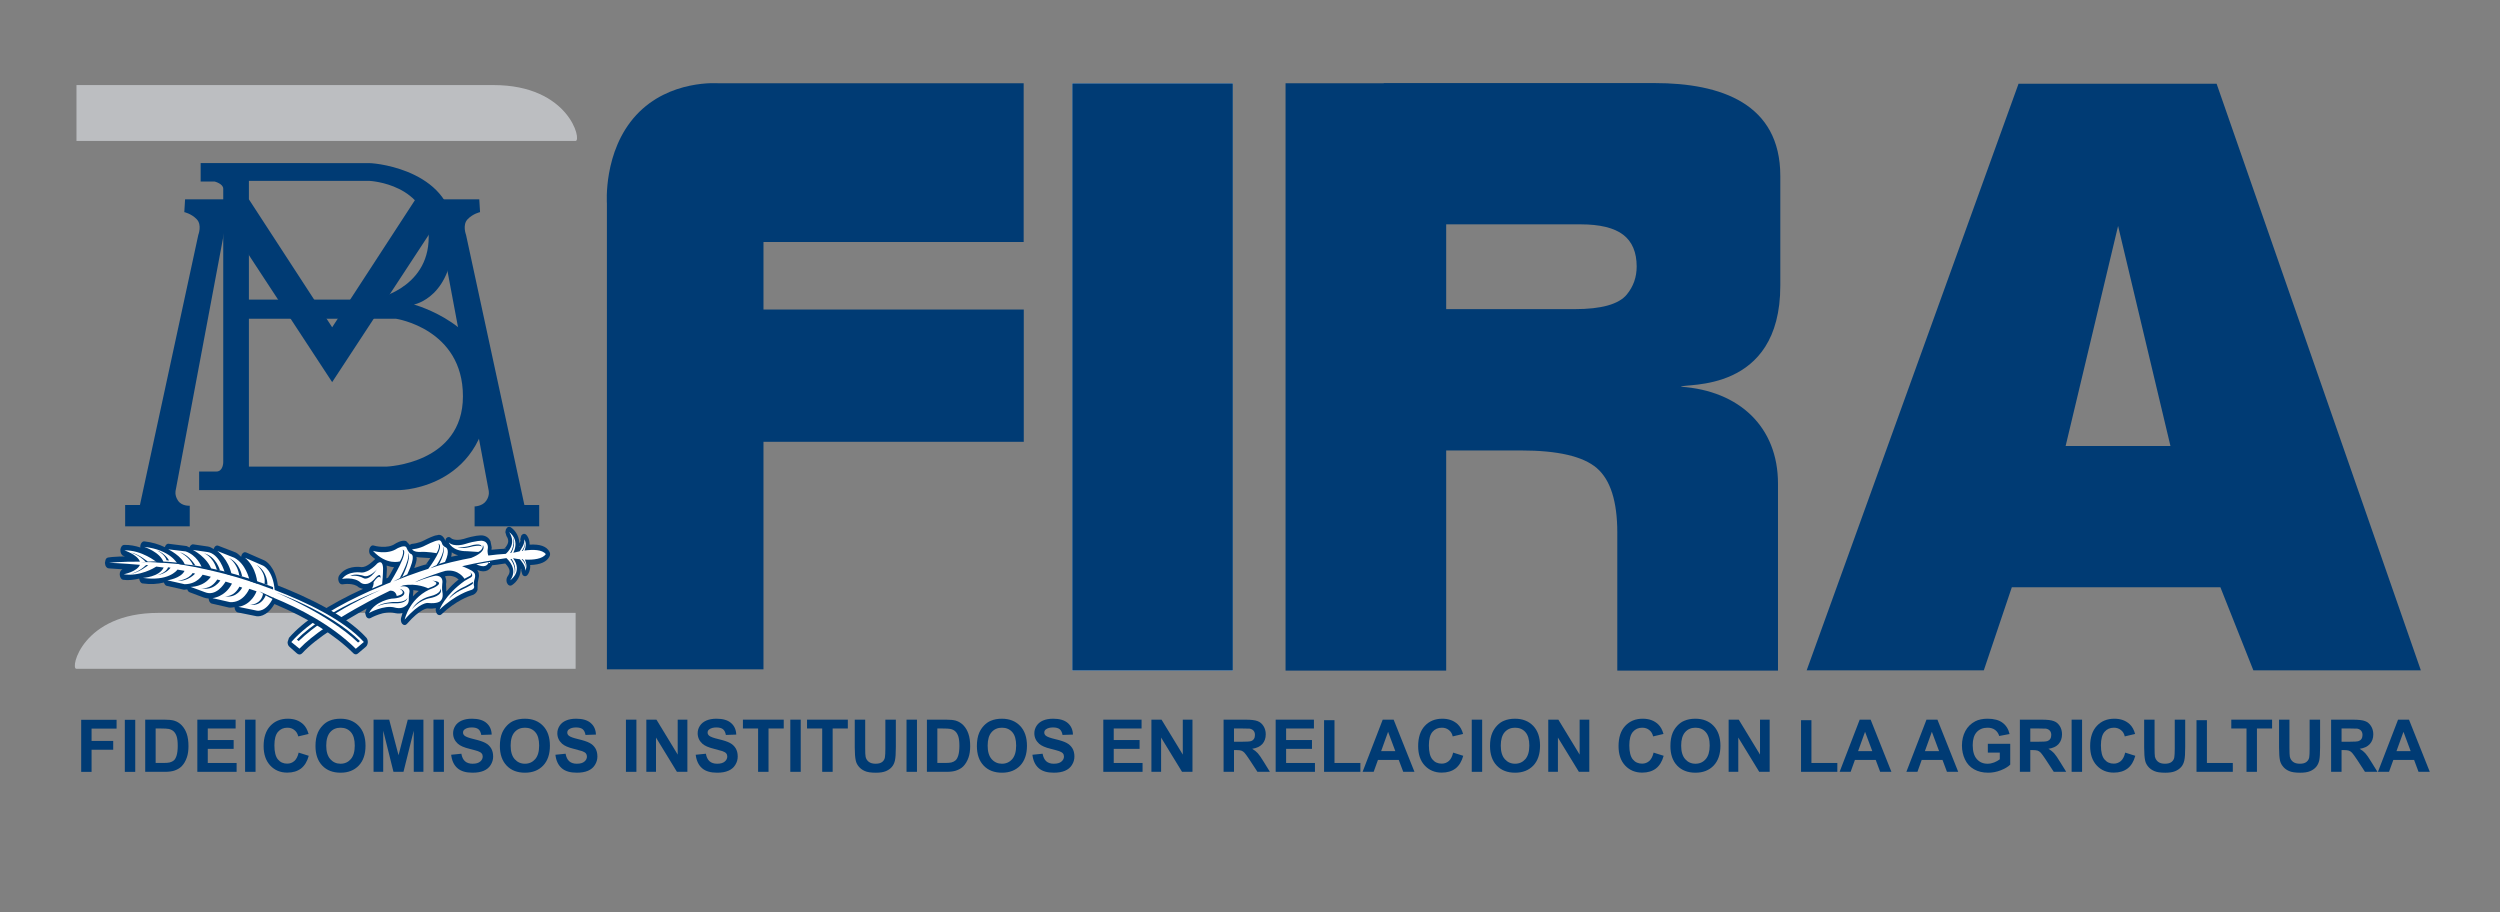 <?xml version="1.0" encoding="utf-8"?>
<!-- Generator: Adobe Illustrator 15.0.2, SVG Export Plug-In . SVG Version: 6.00 Build 0)  -->
<!DOCTYPE svg PUBLIC "-//W3C//DTD SVG 1.1//EN" "http://www.w3.org/Graphics/SVG/1.1/DTD/svg11.dtd">
<svg version="1.1" id="Capa_1" xmlns="http://www.w3.org/2000/svg" xmlns:xlink="http://www.w3.org/1999/xlink" x="0px" y="0px"
	 width="323.75px" height="118.125px" viewBox="0 0 323.75 118.125" enable-background="new 0 0 323.75 118.125"
	 xml:space="preserve">
<rect x="0" y="0" width="323.75" height="118.125" fill="#808080" stroke="none"/>
<g>
	<path fill="#003B74" d="M10.514,99.957v-6.741h4.583v1.138h-3.238v1.594h2.802v1.143h-2.802v2.867H10.514z"/>
	<path fill="#003B74" d="M16.164,99.957v-6.741h1.349v6.741H16.164z"/>
	<rect x="138.854" y="10.786" fill="#FFFFFF" width="20.803" height="76.056"/>
	<rect x="138.854" y="10.786" fill="#003B74" width="20.803" height="76.056"/>
	<path fill="#003B74" d="M214.271,10.758h-35.072v0.027H166.48v76.056h20.801V58.334h9.7c4.764,0,8.034,0.762,9.807,2.285
		c1.765,1.521,2.652,4.31,2.652,8.354v17.869h20.81v-24.22c0-7.331-5.01-12.022-12.576-12.543
		c0.494-0.492,12.876,0.945,12.876-13.089c0-3.567,0-8.783,0-14.203C230.55,13.434,222.9,10.758,214.271,10.758z M210.673,38.137
		c-1.036,1.266-3.295,1.896-6.762,1.896h-16.63v-10.98h17.409c2.511,0,4.349,0.453,5.511,1.344c1.164,0.89,1.748,2.269,1.748,4.121
		C211.949,35.895,211.522,37.103,210.673,38.137z"/>
	<path fill="#003B74" d="M287.051,10.846H261.4l-27.436,75.962h22.94l3.626-10.757h27.011l4.269,10.757H313.5L287.051,10.846z
		 M267.498,57.758l6.794-28.497l6.782,28.497H267.498z"/>
	<path fill="#003B74" d="M98.871,31.343h33.694V10.786H93.073c0,0-6.389-0.544-10.693,4.127c-4.3,4.672-3.785,11.483-3.785,11.483
		V86.68h20.275V57.216h33.709V40.082H98.871V31.343z"/>
	<path fill="#003B74" d="M20.764,94.338c0.548,0,0.917,0.02,1.108,0.062c0.25,0.061,0.459,0.162,0.623,0.32
		c0.165,0.156,0.293,0.373,0.384,0.652c0.089,0.281,0.137,0.68,0.137,1.201c0,0.52-0.048,0.934-0.137,1.236
		c-0.09,0.303-0.21,0.521-0.351,0.65c-0.149,0.129-0.328,0.223-0.546,0.277c-0.17,0.043-0.44,0.066-0.817,0.066h-1.008v-4.467
		H20.764z M18.806,99.951h2.542c0.496,0,0.894-0.053,1.195-0.145c0.394-0.131,0.709-0.309,0.948-0.539
		c0.309-0.307,0.546-0.702,0.712-1.195c0.138-0.401,0.205-0.879,0.205-1.434c0-0.635-0.075-1.166-0.218-1.598
		c-0.148-0.434-0.361-0.795-0.641-1.095c-0.277-0.298-0.613-0.505-1.007-0.624c-0.292-0.082-0.716-0.126-1.267-0.126h-2.47V99.951z"
		/>
	<path fill="#003B74" d="M25.555,99.951v-6.755h4.957v1.142h-3.606v1.496h3.351v1.143h-3.351v1.828h3.735v1.146H25.555z"/>
	<path fill="#003B74" d="M31.74,99.951v-6.755h1.353v6.755H31.74z"/>
	<path fill="#003B74" d="M38.676,97.463l1.307,0.413c-0.2,0.739-0.537,1.284-1.001,1.647c-0.474,0.355-1.066,0.531-1.785,0.531
		c-0.892,0-1.623-0.305-2.195-0.915c-0.574-0.614-0.863-1.449-0.863-2.517c0-1.119,0.292-1.996,0.863-2.617
		c0.579-0.621,1.335-0.932,2.274-0.932c0.819,0,1.487,0.244,1.999,0.729c0.306,0.29,0.533,0.701,0.687,1.246l-1.338,0.316
		c-0.077-0.348-0.247-0.621-0.498-0.82c-0.25-0.207-0.556-0.307-0.917-0.307c-0.495,0-0.899,0.178-1.211,0.541
		c-0.31,0.359-0.462,0.941-0.462,1.744c0,0.852,0.152,1.461,0.457,1.826c0.305,0.365,0.706,0.543,1.191,0.543
		c0.365,0,0.672-0.112,0.933-0.34C38.377,98.32,38.563,97.958,38.676,97.463z"/>
	<path fill="#003B74" d="M42.759,94.817c0.338-0.388,0.788-0.579,1.341-0.579c0.557,0,1.003,0.191,1.337,0.572
		c0.337,0.379,0.505,0.959,0.505,1.739c0,0.784-0.171,1.374-0.519,1.765c-0.345,0.391-0.784,0.589-1.324,0.589
		c-0.532,0-0.976-0.198-1.326-0.59c-0.351-0.396-0.525-0.979-0.525-1.745C42.248,95.787,42.421,95.205,42.759,94.817z M41.735,99.15
		c0.588,0.613,1.376,0.915,2.372,0.915c0.982,0,1.764-0.307,2.351-0.921c0.588-0.615,0.876-1.474,0.876-2.566
		c0-1.099-0.291-1.956-0.884-2.578c-0.589-0.615-1.377-0.926-2.363-0.926c-0.542,0-1.024,0.089-1.438,0.271
		c-0.315,0.129-0.602,0.332-0.861,0.604c-0.268,0.274-0.474,0.586-0.624,0.928c-0.208,0.47-0.308,1.047-0.308,1.734
		C40.854,97.69,41.148,98.534,41.735,99.15z"/>
	<path fill="#003B74" d="M48.376,99.951v-6.755h2.026l1.208,4.604l1.197-4.604h2.026v6.755h-1.25l-0.007-5.317l-1.324,5.317h-1.298
		l-1.323-5.317l-0.005,5.317H48.376z"/>
	<path fill="#003B74" d="M56.133,99.951v-6.755h1.354v6.755H56.133z"/>
	<path fill="#003B74" d="M58.426,97.74l1.319-0.133c0.078,0.443,0.236,0.771,0.478,0.982c0.244,0.209,0.57,0.313,0.978,0.313
		c0.434,0,0.76-0.089,0.981-0.278c0.221-0.182,0.33-0.4,0.33-0.652c0-0.159-0.044-0.295-0.142-0.408
		c-0.092-0.111-0.249-0.207-0.483-0.291c-0.156-0.057-0.518-0.153-1.074-0.297c-0.727-0.175-1.233-0.4-1.522-0.663
		c-0.408-0.373-0.614-0.825-0.614-1.358c0-0.348,0.099-0.664,0.289-0.963c0.195-0.302,0.474-0.523,0.834-0.682
		c0.365-0.157,0.799-0.236,1.317-0.236c0.836,0,1.468,0.187,1.891,0.562c0.424,0.367,0.647,0.868,0.667,1.494l-1.348,0.046
		c-0.063-0.342-0.184-0.592-0.374-0.746c-0.19-0.147-0.476-0.225-0.852-0.225c-0.395,0-0.703,0.083-0.922,0.247
		c-0.146,0.101-0.216,0.239-0.216,0.419c0,0.152,0.064,0.288,0.202,0.404c0.167,0.145,0.582,0.297,1.236,0.451
		c0.658,0.154,1.141,0.318,1.459,0.486c0.31,0.168,0.56,0.396,0.736,0.687c0.177,0.294,0.268,0.649,0.268,1.077
		c0,0.387-0.109,0.748-0.32,1.09c-0.21,0.342-0.517,0.589-0.901,0.751c-0.393,0.169-0.875,0.248-1.461,0.248
		c-0.843,0-1.492-0.19-1.945-0.589C58.78,99.076,58.513,98.498,58.426,97.74z"/>
	<path fill="#003B74" d="M66.637,94.817c0.34-0.388,0.789-0.579,1.344-0.579c0.553,0,1.002,0.191,1.338,0.572
		c0.337,0.379,0.501,0.959,0.501,1.739c0,0.784-0.171,1.374-0.517,1.765s-0.785,0.589-1.322,0.589c-0.537,0-0.979-0.198-1.331-0.59
		c-0.348-0.396-0.521-0.979-0.521-1.745C66.129,95.787,66.296,95.205,66.637,94.817z M65.614,99.15
		c0.587,0.613,1.374,0.915,2.369,0.915c0.984,0,1.766-0.307,2.352-0.921c0.588-0.615,0.879-1.474,0.879-2.566
		c0-1.099-0.291-1.956-0.885-2.578c-0.591-0.615-1.379-0.926-2.362-0.926c-0.546,0-1.022,0.089-1.443,0.271
		c-0.311,0.129-0.596,0.332-0.862,0.604c-0.263,0.274-0.469,0.586-0.624,0.928c-0.205,0.47-0.304,1.047-0.304,1.734
		C64.733,97.69,65.027,98.534,65.614,99.15z"/>
	<path fill="#003B74" d="M71.927,97.74l1.317-0.133c0.081,0.443,0.236,0.771,0.48,0.982c0.239,0.209,0.566,0.313,0.975,0.313
		c0.433,0,0.764-0.089,0.982-0.278c0.221-0.182,0.327-0.4,0.327-0.652c0-0.159-0.046-0.295-0.137-0.408
		c-0.093-0.111-0.253-0.207-0.482-0.291c-0.161-0.057-0.52-0.153-1.077-0.297c-0.725-0.175-1.231-0.4-1.521-0.663
		c-0.41-0.373-0.616-0.825-0.616-1.358c0-0.348,0.099-0.664,0.292-0.963c0.19-0.302,0.469-0.523,0.831-0.682
		c0.365-0.157,0.8-0.236,1.318-0.236c0.835,0,1.467,0.187,1.891,0.562c0.424,0.367,0.648,0.868,0.667,1.494l-1.35,0.046
		c-0.061-0.342-0.183-0.592-0.372-0.746c-0.189-0.147-0.472-0.225-0.852-0.225c-0.393,0-0.704,0.083-0.923,0.247
		c-0.14,0.101-0.214,0.239-0.214,0.419c0,0.152,0.067,0.288,0.202,0.404c0.167,0.145,0.582,0.297,1.237,0.451
		c0.655,0.154,1.142,0.318,1.456,0.486c0.315,0.168,0.563,0.396,0.74,0.687c0.177,0.294,0.266,0.649,0.266,1.077
		c0,0.387-0.109,0.748-0.321,1.09c-0.214,0.342-0.515,0.589-0.901,0.751c-0.393,0.169-0.875,0.248-1.452,0.248
		c-0.85,0-1.498-0.19-1.953-0.589C72.285,99.076,72.011,98.498,71.927,97.74z"/>
	<path fill="#003B74" d="M81.059,99.951v-6.755h1.355v6.755H81.059z"/>
	<path fill="#003B74" d="M83.7,99.951v-6.755h1.312l2.75,4.523v-4.523h1.254v6.755h-1.354l-2.71-4.437v4.437H83.7z"/>
	<path fill="#003B74" d="M90.094,97.74l1.319-0.133c0.076,0.443,0.241,0.771,0.481,0.982c0.242,0.209,0.57,0.313,0.977,0.313
		c0.438,0,0.763-0.089,0.98-0.278c0.223-0.182,0.33-0.4,0.33-0.652c0-0.159-0.04-0.295-0.136-0.408
		c-0.094-0.111-0.251-0.207-0.485-0.291c-0.16-0.057-0.517-0.153-1.081-0.297c-0.722-0.175-1.225-0.4-1.518-0.663
		c-0.409-0.373-0.612-0.825-0.612-1.358c0-0.348,0.094-0.664,0.289-0.963c0.195-0.302,0.475-0.523,0.834-0.682
		c0.366-0.157,0.801-0.236,1.312-0.236c0.844,0,1.474,0.187,1.894,0.562c0.425,0.367,0.648,0.868,0.669,1.494L94,95.176
		c-0.061-0.342-0.183-0.592-0.377-0.746c-0.187-0.147-0.471-0.225-0.854-0.225c-0.39,0-0.7,0.083-0.917,0.247
		c-0.145,0.101-0.217,0.239-0.217,0.419c0,0.152,0.067,0.288,0.203,0.404c0.169,0.145,0.58,0.297,1.237,0.451
		c0.655,0.154,1.143,0.318,1.455,0.486c0.313,0.168,0.556,0.396,0.738,0.687c0.178,0.294,0.267,0.649,0.267,1.077
		c0,0.387-0.107,0.748-0.321,1.09c-0.212,0.342-0.515,0.589-0.902,0.751c-0.389,0.169-0.875,0.248-1.453,0.248
		c-0.846,0-1.496-0.19-1.95-0.589C90.456,99.076,90.182,98.498,90.094,97.74z"/>
	<path fill="#003B74" d="M98.173,99.951v-5.613h-1.964v-1.142h5.284v1.142h-1.97v5.613H98.173z"/>
	<path fill="#003B74" d="M102.345,99.951v-6.755h1.349v6.755H102.345z"/>
	<path fill="#003B74" d="M106.476,99.951v-5.613h-1.965v-1.142h5.282v1.142h-1.965v5.613H106.476z"/>
	<path fill="#003B74" d="M110.689,93.196h1.353v3.659c0,0.584,0.016,0.958,0.052,1.129c0.052,0.278,0.193,0.502,0.408,0.67
		c0.22,0.166,0.509,0.249,0.887,0.249c0.379,0,0.666-0.079,0.862-0.236c0.19-0.155,0.309-0.353,0.344-0.584
		c0.039-0.228,0.059-0.61,0.059-1.148v-3.738h1.356v3.55c0,0.811-0.038,1.385-0.114,1.72c-0.07,0.333-0.205,0.618-0.399,0.847
		c-0.195,0.23-0.458,0.416-0.785,0.553c-0.326,0.137-0.757,0.2-1.285,0.2c-0.635,0-1.119-0.07-1.447-0.223
		c-0.33-0.147-0.585-0.342-0.779-0.581c-0.191-0.234-0.317-0.483-0.375-0.749c-0.091-0.382-0.136-0.956-0.136-1.711V93.196z"/>
	<path fill="#003B74" d="M117.394,99.951v-6.755h1.353v6.755H117.394z"/>
	<path fill="#003B74" d="M121.988,94.338c0.552,0,0.922,0.02,1.111,0.062c0.251,0.061,0.458,0.162,0.623,0.32
		c0.165,0.156,0.288,0.373,0.381,0.652c0.09,0.281,0.139,0.68,0.139,1.201c0,0.52-0.049,0.934-0.139,1.236
		c-0.093,0.303-0.209,0.521-0.353,0.65c-0.145,0.129-0.326,0.223-0.54,0.277c-0.17,0.043-0.442,0.066-0.819,0.066h-1.004v-4.467
		H121.988z M120.035,99.951h2.536c0.501,0,0.898-0.053,1.194-0.145c0.401-0.131,0.716-0.309,0.953-0.539
		c0.308-0.307,0.545-0.702,0.716-1.195c0.134-0.401,0.205-0.879,0.205-1.434c0-0.635-0.075-1.166-0.224-1.598
		c-0.144-0.434-0.353-0.795-0.635-1.095c-0.281-0.298-0.62-0.505-1.008-0.624c-0.292-0.082-0.715-0.126-1.274-0.126h-2.463V99.951z"
		/>
	<path fill="#003B74" d="M128.412,94.817c0.337-0.388,0.788-0.579,1.341-0.579c0.557,0,1,0.191,1.338,0.572
		c0.334,0.379,0.501,0.959,0.501,1.739c0,0.784-0.172,1.374-0.516,1.765c-0.344,0.391-0.787,0.589-1.323,0.589
		c-0.534,0-0.982-0.198-1.329-0.59c-0.349-0.396-0.522-0.979-0.522-1.745C127.902,95.787,128.071,95.205,128.412,94.817z
		 M127.388,99.15c0.585,0.613,1.376,0.915,2.371,0.915c0.98,0,1.763-0.307,2.354-0.921c0.583-0.615,0.879-1.474,0.879-2.566
		c0-1.099-0.296-1.956-0.89-2.578c-0.588-0.615-1.38-0.926-2.367-0.926c-0.539,0-1.019,0.089-1.439,0.271
		c-0.31,0.129-0.599,0.332-0.862,0.604c-0.261,0.274-0.471,0.586-0.621,0.928c-0.204,0.47-0.305,1.047-0.305,1.734
		C126.508,97.69,126.8,98.534,127.388,99.15z"/>
	<path fill="#003B74" d="M133.698,97.74l1.318-0.133c0.082,0.443,0.241,0.771,0.48,0.982c0.24,0.209,0.566,0.313,0.975,0.313
		c0.436,0,0.763-0.089,0.983-0.278c0.219-0.182,0.33-0.4,0.33-0.652c0-0.159-0.045-0.295-0.138-0.408
		c-0.095-0.111-0.254-0.207-0.487-0.291c-0.156-0.057-0.515-0.153-1.074-0.297c-0.724-0.175-1.229-0.4-1.522-0.663
		c-0.411-0.373-0.615-0.825-0.615-1.358c0-0.348,0.099-0.664,0.29-0.963c0.198-0.302,0.473-0.523,0.832-0.682
		c0.366-0.157,0.806-0.236,1.318-0.236c0.838,0,1.466,0.187,1.896,0.562c0.422,0.367,0.644,0.868,0.665,1.494l-1.352,0.046
		c-0.057-0.342-0.184-0.592-0.372-0.746c-0.19-0.147-0.473-0.225-0.854-0.225c-0.396,0-0.698,0.083-0.921,0.247
		c-0.144,0.101-0.215,0.239-0.215,0.419c0,0.152,0.065,0.288,0.201,0.404c0.17,0.145,0.585,0.297,1.238,0.451
		c0.658,0.154,1.144,0.318,1.456,0.486c0.316,0.168,0.56,0.396,0.741,0.687c0.18,0.294,0.267,0.649,0.267,1.077
		c0,0.387-0.106,0.748-0.321,1.09c-0.212,0.342-0.513,0.589-0.904,0.751c-0.39,0.169-0.871,0.248-1.455,0.248
		c-0.846,0-1.495-0.19-1.947-0.589C134.058,99.076,133.786,98.498,133.698,97.74z"/>
	<path fill="#003B74" d="M142.878,99.951v-6.755h4.955v1.142h-3.604v1.496h3.349v1.143h-3.349v1.828h3.733v1.146H142.878z"/>
	<path fill="#003B74" d="M149.108,99.951v-6.755h1.312l2.751,4.523v-4.523h1.254v6.755h-1.352l-2.711-4.437v4.437H149.108z"/>
	<path fill="#003B74" d="M159.803,94.338h1.049c0.543,0,0.87,0.011,0.979,0.02c0.221,0.043,0.387,0.129,0.507,0.27
		c0.118,0.139,0.178,0.324,0.178,0.549c0,0.206-0.042,0.377-0.134,0.512c-0.09,0.138-0.213,0.229-0.378,0.285
		c-0.16,0.055-0.563,0.08-1.206,0.08h-0.996V94.338z M159.803,99.951v-2.818h0.276c0.309,0,0.536,0.025,0.677,0.073
		c0.146,0.051,0.278,0.146,0.405,0.277c0.13,0.138,0.368,0.467,0.712,0.991l0.965,1.477h1.613l-0.812-1.316
		c-0.322-0.525-0.575-0.895-0.764-1.1c-0.192-0.205-0.426-0.395-0.719-0.566c0.586-0.086,1.022-0.293,1.321-0.623
		c0.292-0.332,0.436-0.75,0.436-1.252c0-0.406-0.098-0.76-0.291-1.066c-0.195-0.311-0.455-0.529-0.777-0.646
		c-0.322-0.125-0.842-0.185-1.554-0.185h-2.839v6.755H159.803z"/>
	<path fill="#003B74" d="M165.199,99.951v-6.755h4.955v1.142h-3.602v1.496h3.349v1.143h-3.349v1.828h3.735v1.146H165.199z"/>
	<path fill="#003B74" d="M171.466,99.951v-6.688h1.35v5.541h3.353v1.146H171.466z"/>
	<path fill="#003B74" d="M178.856,97.275l0.901-2.508l0.937,2.508H178.856z M180.478,93.196h-1.417l-2.605,6.755h1.434l0.553-1.537
		h2.697l0.58,1.537h1.453L180.478,93.196z"/>
	<path fill="#003B74" d="M188.184,97.463l1.307,0.413c-0.205,0.739-0.535,1.284-1.007,1.647c-0.47,0.355-1.062,0.531-1.785,0.531
		c-0.888,0-1.618-0.305-2.192-0.915c-0.574-0.614-0.856-1.449-0.856-2.517c0-1.119,0.285-1.996,0.86-2.617
		c0.576-0.621,1.336-0.932,2.27-0.932c0.825,0,1.489,0.244,2.002,0.729c0.305,0.29,0.535,0.701,0.688,1.246l-1.346,0.316
		c-0.073-0.348-0.234-0.621-0.492-0.82c-0.252-0.207-0.555-0.307-0.916-0.307c-0.498,0-0.898,0.178-1.212,0.541
		c-0.309,0.359-0.464,0.941-0.464,1.744c0,0.852,0.155,1.461,0.461,1.826c0.303,0.365,0.7,0.543,1.192,0.543
		c0.363,0,0.67-0.112,0.929-0.34C187.889,98.32,188.065,97.958,188.184,97.463z"/>
	<path fill="#003B74" d="M190.591,99.951v-6.755h1.349v6.755H190.591z"/>
	<path fill="#003B74" d="M194.857,94.817c0.346-0.388,0.791-0.579,1.344-0.579c0.557,0,1.002,0.191,1.34,0.572
		c0.335,0.379,0.506,0.959,0.506,1.739c0,0.784-0.176,1.374-0.518,1.765c-0.35,0.391-0.791,0.589-1.328,0.589
		c-0.535,0-0.979-0.198-1.328-0.59c-0.348-0.396-0.522-0.979-0.522-1.745C194.351,95.787,194.516,95.205,194.857,94.817z
		 M193.836,99.15c0.587,0.613,1.375,0.915,2.368,0.915c0.985,0,1.765-0.307,2.356-0.921c0.584-0.615,0.875-1.474,0.875-2.566
		c0-1.099-0.291-1.956-0.883-2.578c-0.592-0.615-1.38-0.926-2.365-0.926c-0.539,0-1.023,0.089-1.442,0.271
		c-0.311,0.129-0.601,0.332-0.862,0.604c-0.262,0.274-0.466,0.586-0.621,0.928c-0.205,0.47-0.305,1.047-0.305,1.734
		C192.957,97.69,193.248,98.534,193.836,99.15z"/>
	<path fill="#003B74" d="M200.499,99.951v-6.755h1.309l2.755,4.523v-4.523h1.252v6.755h-1.35l-2.715-4.437v4.437H200.499z"/>
	<path fill="#003B74" d="M214.141,97.463l1.305,0.413c-0.201,0.739-0.537,1.284-1.006,1.647c-0.469,0.355-1.061,0.531-1.782,0.531
		c-0.892,0-1.623-0.305-2.2-0.915c-0.574-0.614-0.856-1.449-0.856-2.517c0-1.119,0.285-1.996,0.862-2.617
		c0.58-0.621,1.334-0.932,2.273-0.932c0.826,0,1.486,0.244,1.999,0.729c0.304,0.29,0.534,0.701,0.688,1.246l-1.344,0.316
		c-0.078-0.348-0.244-0.621-0.492-0.82c-0.255-0.207-0.561-0.307-0.916-0.307c-0.502,0-0.904,0.178-1.212,0.541
		c-0.308,0.359-0.462,0.941-0.462,1.744c0,0.852,0.152,1.461,0.457,1.826c0.301,0.365,0.701,0.543,1.193,0.543
		c0.358,0,0.67-0.112,0.931-0.34C213.836,98.32,214.025,97.958,214.141,97.463z"/>
	<path fill="#003B74" d="M218.221,94.817c0.34-0.388,0.789-0.579,1.342-0.579s1.002,0.191,1.334,0.572
		c0.336,0.379,0.509,0.959,0.509,1.739c0,0.784-0.179,1.374-0.521,1.765s-0.785,0.589-1.322,0.589c-0.538,0-0.982-0.198-1.328-0.59
		c-0.349-0.396-0.524-0.979-0.524-1.745C217.71,95.787,217.879,95.205,218.221,94.817z M217.193,99.15
		c0.587,0.613,1.38,0.915,2.37,0.915c0.983,0,1.767-0.307,2.353-0.921c0.586-0.615,0.879-1.474,0.879-2.566
		c0-1.099-0.295-1.956-0.885-2.578c-0.59-0.615-1.381-0.926-2.363-0.926c-0.545,0-1.025,0.089-1.439,0.271
		c-0.314,0.129-0.605,0.332-0.865,0.604c-0.265,0.274-0.471,0.586-0.624,0.928c-0.198,0.47-0.301,1.047-0.301,1.734
		C216.317,97.69,216.607,98.534,217.193,99.15z"/>
	<path fill="#003B74" d="M223.858,99.951v-6.755h1.312l2.751,4.523v-4.523h1.251v6.755h-1.352l-2.713-4.437v4.437H223.858z"/>
	<path fill="#003B74" d="M233.234,99.951v-6.688h1.346v5.541h3.355v1.146H233.234z"/>
	<path fill="#003B74" d="M240.621,97.275l0.904-2.508l0.938,2.508H240.621z M242.248,93.196h-1.417l-2.601,6.755h1.428l0.552-1.537
		h2.696l0.576,1.537h1.456L242.248,93.196z"/>
	<path fill="#003B74" d="M249.273,97.275l0.904-2.508l0.936,2.508H249.273z M250.898,93.196h-1.418l-2.605,6.755h1.432l0.553-1.537
		h2.695l0.576,1.537h1.457L250.898,93.196z"/>
	<path fill="#003B74" d="M257.424,97.463v-1.141h2.901v2.7c-0.284,0.279-0.696,0.521-1.228,0.733
		c-0.539,0.211-1.078,0.31-1.629,0.31c-0.699,0-1.313-0.144-1.832-0.442c-0.52-0.291-0.91-0.72-1.171-1.273
		c-0.263-0.549-0.392-1.152-0.392-1.8c0-0.706,0.148-1.331,0.438-1.878c0.293-0.551,0.719-0.965,1.283-1.264
		c0.428-0.221,0.959-0.334,1.602-0.334c0.826,0,1.475,0.174,1.939,0.525c0.469,0.355,0.768,0.838,0.903,1.459l-1.341,0.252
		c-0.096-0.33-0.275-0.59-0.533-0.785c-0.258-0.191-0.58-0.287-0.969-0.287c-0.59,0-1.057,0.189-1.408,0.568
		c-0.344,0.379-0.52,0.939-0.52,1.686c0,0.809,0.176,1.406,0.533,1.811c0.352,0.402,0.815,0.601,1.385,0.601
		c0.288,0,0.571-0.056,0.855-0.165c0.285-0.117,0.529-0.252,0.733-0.408v-0.867H257.424z"/>
	<path fill="#003B74" d="M262.923,94.338h1.05c0.543,0,0.871,0.011,0.98,0.02c0.219,0.043,0.386,0.129,0.505,0.27
		c0.122,0.139,0.181,0.324,0.181,0.549c0,0.206-0.047,0.377-0.135,0.512c-0.095,0.138-0.217,0.229-0.379,0.285
		c-0.158,0.055-0.564,0.08-1.207,0.08h-0.995V94.338z M262.923,99.951v-2.818h0.272c0.312,0,0.539,0.025,0.683,0.073
		c0.144,0.051,0.278,0.146,0.407,0.277c0.128,0.138,0.363,0.467,0.709,0.991l0.967,1.477h1.613l-0.814-1.316
		c-0.322-0.525-0.576-0.895-0.764-1.1c-0.193-0.205-0.427-0.395-0.723-0.566c0.588-0.086,1.029-0.293,1.316-0.623
		c0.293-0.332,0.441-0.75,0.441-1.252c0-0.406-0.096-0.76-0.286-1.066c-0.198-0.311-0.455-0.529-0.78-0.646
		c-0.326-0.125-0.842-0.185-1.554-0.185h-2.838v6.755H262.923z"/>
	<path fill="#003B74" d="M268.275,99.951v-6.755h1.354v6.755H268.275z"/>
	<path fill="#003B74" d="M275.212,97.463l1.31,0.413c-0.204,0.739-0.533,1.284-1.006,1.647c-0.469,0.355-1.062,0.531-1.785,0.531
		c-0.887,0-1.623-0.305-2.194-0.915c-0.575-0.614-0.863-1.449-0.863-2.517c0-1.119,0.288-1.996,0.866-2.617
		c0.576-0.621,1.336-0.932,2.271-0.932c0.821,0,1.49,0.244,2.001,0.729c0.305,0.29,0.534,0.701,0.684,1.246l-1.339,0.316
		c-0.073-0.348-0.241-0.621-0.495-0.82c-0.254-0.207-0.559-0.307-0.916-0.307c-0.5,0-0.9,0.178-1.212,0.541
		c-0.307,0.359-0.464,0.941-0.464,1.744c0,0.852,0.152,1.461,0.462,1.826c0.304,0.365,0.702,0.543,1.192,0.543
		c0.359,0,0.673-0.112,0.93-0.34C274.914,98.32,275.1,97.958,275.212,97.463z"/>
	<path fill="#003B74" d="M277.666,93.196h1.35v3.659c0,0.584,0.018,0.958,0.044,1.129c0.065,0.278,0.202,0.502,0.415,0.67
		c0.217,0.166,0.511,0.249,0.887,0.249c0.379,0,0.666-0.079,0.859-0.236c0.195-0.155,0.313-0.353,0.35-0.584
		c0.038-0.228,0.059-0.61,0.059-1.148v-3.738h1.353v3.55c0,0.811-0.034,1.385-0.114,1.72c-0.07,0.333-0.205,0.618-0.396,0.847
		c-0.199,0.23-0.459,0.416-0.787,0.553c-0.325,0.137-0.752,0.2-1.281,0.2c-0.638,0-1.119-0.07-1.445-0.223
		c-0.336-0.147-0.592-0.342-0.785-0.581c-0.191-0.234-0.316-0.483-0.375-0.749c-0.088-0.382-0.131-0.956-0.131-1.711V93.196z"/>
	<path fill="#003B74" d="M284.447,99.951v-6.688h1.348v5.541h3.353v1.146H284.447z"/>
	<path fill="#003B74" d="M290.922,99.951v-5.613h-1.97v-1.142h5.284v1.142h-1.963v5.613H290.922z"/>
	<path fill="#003B74" d="M295.135,93.196h1.349v3.659c0,0.584,0.019,0.958,0.048,1.129c0.059,0.278,0.199,0.502,0.412,0.67
		c0.215,0.166,0.51,0.249,0.887,0.249c0.382,0,0.667-0.079,0.861-0.236c0.193-0.155,0.308-0.353,0.351-0.584
		c0.038-0.228,0.054-0.61,0.054-1.148v-3.738h1.355v3.55c0,0.811-0.038,1.385-0.109,1.72c-0.073,0.333-0.213,0.618-0.405,0.847
		c-0.198,0.23-0.456,0.416-0.783,0.553s-0.755,0.2-1.278,0.2c-0.639,0-1.125-0.07-1.456-0.223c-0.329-0.147-0.588-0.342-0.773-0.581
		c-0.196-0.234-0.319-0.483-0.384-0.749c-0.086-0.382-0.127-0.956-0.127-1.711V93.196z"/>
	<path fill="#003B74" d="M303.232,94.338h1.051c0.539,0,0.867,0.011,0.979,0.02c0.218,0.043,0.385,0.129,0.504,0.27
		c0.115,0.139,0.178,0.324,0.178,0.549c0,0.206-0.045,0.377-0.134,0.512c-0.093,0.138-0.218,0.229-0.382,0.285
		c-0.156,0.055-0.56,0.08-1.203,0.08h-0.992V94.338z M303.232,99.951v-2.818h0.272c0.312,0,0.537,0.025,0.679,0.073
		c0.143,0.051,0.281,0.146,0.406,0.277c0.131,0.138,0.369,0.467,0.714,0.991l0.961,1.477h1.616l-0.818-1.316
		c-0.317-0.525-0.574-0.895-0.764-1.1c-0.186-0.205-0.428-0.395-0.715-0.566c0.585-0.086,1.023-0.293,1.314-0.623
		c0.297-0.332,0.444-0.75,0.444-1.252c0-0.406-0.1-0.76-0.294-1.066c-0.194-0.311-0.45-0.529-0.775-0.646
		c-0.326-0.125-0.846-0.185-1.557-0.185h-2.838v6.755H303.232z"/>
	<path fill="#003B74" d="M310.343,97.275l0.907-2.508l0.932,2.508H310.343z M311.965,93.196h-1.416l-2.604,6.755h1.434l0.555-1.537
		h2.693l0.572,1.537h1.458L311.965,93.196z"/>
	<path fill="#BCBEC1" d="M9.881,86.607h64.662v-7.238H20.512C10.688,79.369,9.042,86.607,9.881,86.607z"/>
	<path fill="#BCBEC1" d="M74.537,18.254H9.904v-7.237h54.006C73.731,11.017,75.377,18.254,74.537,18.254z"/>
	<path fill="#003B74" d="M47.757,21.122c1.409,0,10.988,1.199,10.988,9.107c0,8.288-5.141,9.208-5.141,9.208
		s9.773,2.668,9.773,10.584c0,13.165-11.492,13.44-11.492,13.44H25.786v-2.396c0,0,1.308,0,2.216,0c0.907,0,0.907-1.194,0.907-1.194
		s0-34.797,0-35.436c0-0.646-1.111-0.926-1.111-0.926h-1.814v-2.389C25.984,21.122,46.343,21.122,47.757,21.122z M32.234,23.425
		v15.371H48.26c0,0,7.257-1.199,7.257-8.101c0-6.904-7.662-7.27-7.662-7.27H32.234z M32.234,41.278v19.147h17.838
		c0,0,9.878-0.369,9.878-9.11c0-8.747-8.667-10.037-8.667-10.037H32.234z"/>
	<path fill="#003B74" d="M43.015,49.485l13.709-20.909l6.547,34.887c0,0,0.205,0.646-0.302,1.381
		c-0.497,0.731-1.508,0.738-1.508,0.738v2.577h8.365v-2.76h-1.917l-7.557-34.984c0,0-0.5-1.286,0.202-2.02
		c0.707-0.738,1.613-0.923,1.613-0.923l-0.099-1.657h-8.266L43.015,42.384L32.234,25.815h-8.265l-0.102,1.657
		c0,0,0.907,0.185,1.613,0.923c0.705,0.734,0.202,2.02,0.202,2.02l-7.56,34.984h-1.915v2.76h8.366v-2.671
		c0,0-1.006,0.087-1.512-0.645c-0.505-0.734-0.303-1.381-0.303-1.381l6.551-34.887L43.015,49.485z"/>
	<path fill="#003B74" d="M65.521,68.545c-0.009,0.01-0.009,0.01-0.009,0.01l-0.069,0.361l0.141,0.499
		c0.156,0.222,0.228,0.434,0.228,0.636v0.088c-0.047,0.473-0.425,0.846-0.532,0.928c-0.231-0.006-0.652,0.043-1.419,0.105
		c0,0-0.098,0.005-0.209,0.02l-0.005-0.035c0.016-0.11,0.03-0.274,0.03-0.274l-0.158-0.792c-0.204-0.445-0.571-0.699-1.079-0.76
		c-0.223-0.008-0.99,0-2.377,0.456c-0.467,0.14-1.303,0.228-1.681-0.118c-0.189-0.192-0.458-0.156-0.627,0.09
		c-0.055,0.074-0.059,0.193-0.074,0.293c-0.245-0.699-0.714-0.896-1.066-0.742c-0.362,0.004-1.276,0.449-1.648,0.643
		c-0.745,0.413-1.603,0.477-1.619,0.477c-0.107,0.011-0.202,0.066-0.28,0.15c-0.005-0.01-0.04-0.053-0.04-0.053
		c0-0.006-0.435-0.461-0.435-0.461c-0.574-0.202-1.4,0.336-1.409,0.342c-1.024,0.73-2.714,0.27-2.784,0.24
		c-0.235-0.078-0.468,0.101-0.564,0.43l0,0c0,0.013-0.039,0.262-0.039,0.262c0,0.217,0.071,0.424,0.197,0.555
		c0.181,0.196,0.396,0.34,0.595,0.492c-0.303,0.31-1.086,1.076-1.757,1.055c-0.441-0.064-1.991-0.176-2.871,1.021
		c-0.158,0.197-0.204,0.518-0.115,0.794c0.081,0.282,0.284,0.448,0.511,0.415c0.152-0.023,1.45-0.227,2.086,0.383
		c0.017,0.006,0.243,0.14,0.566,0.203c-4.474,2.057-7.729,4.188-9.589,6.343c-0.014,0.009-0.179,0.546-0.179,0.546
		c0,0.271,0.092,0.485,0.235,0.604l0.966,0.857c0.331,0.271,0.576,0.117,0.736-0.057c1.744-1.928,5.502-4.197,8.324-5.754
		c-0.029,0.062-0.075,0.109-0.101,0.17l0,0c0,0,0.063-0.102,0.047-0.083l-0.134,0.397c-0.041,0.086-0.041,0.032-0.025,0.119
		l0.112,0.404c0.12,0.254,0.361,0.354,0.579,0.238c0.014-0.014,1.828-1.015,3.079-0.664c0.117,0.021,0.56,0.14,1.063,0.018
		c-0.111,0.334-0.181,0.588-0.195,0.655c-0.004,0.026-0.015,0.133-0.015,0.165c0,0.256,0.06,0.45,0.188,0.587
		c0.191,0.202,0.441,0.188,0.608-0.02c1.745-2.006,2.639-1.99,2.649-1.99c0.482,0.046,0.806,0.017,1.092-0.032
		c-0.02,0.088-0.029,0.174-0.029,0.174c-0.005,0.021-0.005,0.031-0.005,0.051c0,0.033,0.005,0.059,0.015,0.105l0.076,0.242
		c0.017,0.055,0.036,0.088,0.053,0.12c0.175,0.243,0.442,0.271,0.63,0.083c1.849-1.76,3.604-2.35,3.802-2.411
		c0.424-0.091,0.714-0.335,0.846-0.716l0.018-0.758l0.02-0.242c0.014-0.045,0.141-0.734,0.141-0.734
		c0.01-0.026,0.01-0.062,0.01-0.086c0-0.027,0-0.05,0-0.059l-0.03-0.288c-0.004-0.06-0.034-0.116-0.054-0.164
		c0,0-0.068-0.142-0.144-0.263c1.169,0.482,1.71-0.131,1.938-0.615c0.274-0.009,0.772-0.088,1.691-0.23
		c0.327,0.336,0.54,0.688,0.559,0.959c0,0.021,0,0.041,0,0.055c0,0.199-0.077,0.41-0.245,0.643c-0.101,0.137-0.156,0.32-0.156,0.515
		c0,0.108,0.021,0.229,0.056,0.331c0.132,0.316,0.389,0.447,0.625,0.316c0.026-0.016,0.855-0.47,1.117-1.581
		c0,0,0.067-0.56,0.077-0.593c0.02,0.052,0.054,0.123,0.059,0.149c-0.005,0.065-0.021,0.146-0.021,0.146l0.159,0.519
		c0.17,0.23,0.44,0.252,0.628,0.049c0.169-0.182,0.381-0.604,0.381-1.18c0,0-0.018-0.086-0.023-0.128
		c1.338-0.039,2.18-0.407,2.532-1.142c0.039-0.086,0.058-0.182,0.058-0.27c0-0.107-0.024-0.215-0.078-0.302
		c-0.373-0.709-1.216-1.004-2.575-0.926v-0.019c0-0.707-0.285-1.131-0.454-1.277c-0.203-0.173-0.463-0.119-0.624,0.127l-0.131,0.484
		c0,0,0.024,0.086,0.044,0.175c-0.009,0.044-0.07,0.19-0.152,0.358c-0.022-0.145-0.052-0.447-0.052-0.447
		c-0.208-1.031-0.921-1.554-1.062-1.643C65.913,68.139,65.652,68.25,65.521,68.545z M67.416,70.039v-0.006
		c0.014,0.086,0.033,0.167,0.033,0.167C67.443,70.154,67.416,70.09,67.416,70.039z M67.241,70.727
		c0.087,0.026,0.154,0.104,0.188,0.213c-0.034-0.127-0.115-0.148-0.197-0.162C67.237,70.753,67.237,70.747,67.241,70.727z
		 M65.487,71.061c0.02,0,0.025,0.039,0.039,0.049c-0.039-0.01-0.116-0.027-0.214-0.033C65.38,71.046,65.425,71.031,65.487,71.061z
		 M58.503,71.525c0.215,0.159,0.481,0.289,0.826,0.387c-0.126,0.029-0.627,0.141-0.904,0.195
		C58.477,71.893,58.503,71.715,58.503,71.525z M50.104,73.689c0-0.015,0-0.043,0-0.047c0-0.045-0.013-0.209-0.037-0.4
		c0.375,0.133,0.705,0.197,0.959,0.201c-0.308,0.609-0.628,1.117-0.773,1.358c-0.022,0.009-0.115,0.057-0.217,0.101
		C50.068,74.381,50.104,73.689,50.104,73.689z M51.579,73.434c-0.004,0.006-0.025,0.006-0.033,0.006
		C51.554,73.439,51.579,73.439,51.579,73.434z M53.961,72.361v-0.069c0-0.06-0.03-0.099-0.034-0.163
		c0.221,0.048,0.395,0.056,0.406,0.056l0,0c0,0,1.183,0.072,1.391,0.089c-0.199,0.309-0.405,0.604-0.565,0.816
		c-0.266,0.059-0.734,0.207-1.508,0.472C53.817,73.104,53.95,72.659,53.961,72.361z M55.382,73.018
		c0.018,0.01,0.027,0.042,0.037,0.054c-0.041-0.012-0.12-0.012-0.235,0.011C55.246,73.038,55.314,73.006,55.382,73.018z
		 M63.576,73.199c-0.016,0-0.016-0.021-0.031-0.025c0.021,0.004,0.031,0.008,0.048,0.017C63.593,73.19,63.584,73.201,63.576,73.199z
		 M53.51,76.789c0-0.016,0.021-0.219,0.021-0.219s-0.025-0.098-0.029-0.137c0.231,0.02,0.478,0.039,0.729,0.088
		c-0.27,0.215-0.542,0.453-0.764,0.708C53.484,77.033,53.51,76.789,53.51,76.789L53.51,76.789z M57.715,74.609
		c0.844-0.156,1.381,0.162,1.676,0.435c-0.615,0.481-1.14,1.009-1.59,1.561c-0.014-0.183-0.039-0.954-0.039-0.966
		c0.005-0.017,0.039-0.312,0.039-0.312c0-0.261-0.086-0.487-0.164-0.696C57.657,74.631,57.715,74.609,57.715,74.609z M68.315,73.19
		L68.315,73.19L68.315,73.19z M65.512,68.55"/>
	<path fill="#003B74" d="M68.159,71.046c0.197-0.806-0.093-1.278-0.214-1.391c-0.058-0.058-0.128-0.038-0.177,0.032
		c-0.038,0.07-0.054,0.175-0.02,0.264c0.092,0.203-0.184,0.796-0.507,1.24c-0.155,0.025-0.304,0.064-0.45,0.087
		c0.142-0.42,0.163-0.826,0.088-1.218c-0.184-0.885-0.861-1.319-0.895-1.332c-0.054-0.045-0.131-0.005-0.173,0.082
		c-0.025,0.082-0.025,0.191,0.028,0.26c0.256,0.382,0.363,0.754,0.32,1.122c-0.073,0.733-0.604,1.228-0.719,1.325
		c-0.668,0.045-1.373,0.105-2.112,0.197c-0.032-0.16-0.063-0.377-0.029-0.601c0.009-0.005,0.078-0.397-0.092-0.753
		c-0.129-0.314-0.405-0.499-0.798-0.55c-0.032,0-0.771-0.03-2.265,0.456c-0.02,0-1.308,0.408-1.957-0.203
		c-0.052-0.051-0.12-0.036-0.163,0.025c-0.053,0.074-0.063,0.178-0.038,0.262c0.021,0.049,0.481,1.268,2.501,1.24
		c0.009,0,0.614,0.021,1.237,0.059c-0.14,0.17-0.443,0.271-0.73,0.396v0.006c-1.061,0.18-2.13,0.405-3.193,0.684
		c0.342-0.703,0.396-1.145,0.304-1.564c-0.082-0.369-0.296-0.459-0.318-0.475c-0.347-0.143-0.396-0.365-0.406-0.377
		c-0.175-0.584-0.499-0.617-0.661-0.545c-0.456,0.025-1.585,0.608-1.639,0.631c-0.801,0.455-1.714,0.516-1.714,0.516
		c-0.057,0.004-0.111,0.053-0.136,0.139c0,0.021-0.008,0.049-0.008,0.072c0,0.059,0.017,0.107,0.042,0.143
		c0.267,0.439,1.098,0.414,1.069,0.414c0.858-0.047,1.803,0.081,2.122,0.131c-0.313,0.672-0.837,1.349-1.077,1.662
		c-0.475,0.144-1.335,0.424-2.428,0.822c0.348-0.63,0.648-1.621,0.654-1.959c0.013-0.621-0.241-0.748-0.329-0.797
		c-0.227-0.139-0.487-0.643-0.557-0.782c-0.235-0.595-1.357,0.063-1.357,0.063c-1.184,0.834-3.016,0.303-3.039,0.291
		c-0.058-0.012-0.13,0.035-0.157,0.135c-0.022,0.082-0.006,0.193,0.046,0.252c1.585,1.703,3.097,1.52,3.503,1.426
		c-0.459,1.059-1.175,2.143-1.286,2.334c-0.255,0.102-0.515,0.203-0.786,0.316c0.043-0.432,0.102-1.196,0.11-1.928
		c0-0.068,0-0.688-0.274-0.939c-0.18-0.173-0.414-0.153-0.697,0.064c-0.004,0.014-0.008,0.02-0.02,0.023
		c0,0.016-1.014,1.149-1.937,1.123c-0.121-0.019-1.777-0.263-2.629,0.883c-0.038,0.064-0.058,0.164-0.033,0.246
		c0.025,0.091,0.087,0.139,0.149,0.129c0.02-0.006,1.536-0.311,2.335,0.461c0,0,0.003,0,0.014,0.004
		c0.024,0.035,0.7,0.531,1.574-0.188l0,0c0,0.123-0.039,0.434-0.3,0.854c-3.777,1.686-7.976,3.981-10.295,6.652
		c-0.023,0.05-0.053,0.108-0.053,0.175v0.012c0.005,0.076,0.034,0.143,0.073,0.182l0.965,0.846c0.049,0.047,0.159,0.164,0.333-0.016
		c2.687-2.963,9.924-6.691,11.58-7.469c0.615-0.005,0.687,0.511,0.692,0.53l0,0c-0.156,0.052-0.319,0.079-0.512,0.081h-0.011
		c-0.083,0.018-2.174,0.307-3.028,1.949c-0.019,0.035-0.024,0.082-0.024,0.127c0,0.051,0.006,0.09,0.015,0.123
		c0.043,0.069,0.106,0.109,0.165,0.069c0.019-0.011,1.922-1.068,3.297-0.692c0.027,0.01,0.814,0.27,1.451-0.217
		c0.204-0.106,0.561-0.482,0.497-1.164c0,0-0.011-0.281,0.083-0.807c0.009-0.029,0.059-0.314-0.097-0.581
		c-0.044-0.06-0.077-0.114-0.125-0.165c0.51-0.15,2.053,0.194,2.294,0.344c-2.518,1.438-2.946,3.766-2.973,3.881
		c0,0.023,0,0.047,0,0.062c0,0.071,0.016,0.138,0.053,0.18c0.048,0.052,0.116,0.052,0.17-0.011c1.902-2.188,2.881-2.109,2.891-2.109
		c1.26,0.131,1.644-0.213,1.713-0.272c0.508-0.396,0.364-1.237,0.364-1.28c-0.015-0.01-0.04-1.091-0.036-1.1
		c0.054-0.348,0.021-0.648-0.11-0.869c-0.115-0.227-0.301-0.334-0.468-0.39c0.255-0.083,0.536-0.177,0.802-0.263
		c1.454-0.271,2.226,0.725,2.353,0.961c-2.484,1.826-3.18,3.69-3.203,3.767c-0.022,0.034-0.027,0.075-0.027,0.103
		c0,0.057,0.027,0.111,0.059,0.146c0.046,0.077,0.103,0.081,0.161,0.033c2.035-1.938,3.914-2.484,3.927-2.488
		c0.331-0.068,0.529-0.225,0.605-0.449c0.051-0.182,0.016-0.333,0.013-0.35c-0.089-0.305,0.025-0.641,0.025-0.641
		c0.068-0.232,0.117-0.445,0.117-0.619c0-0.096-0.01-0.174-0.025-0.26c-0.048-0.225-0.154-0.336-0.198-0.363
		c-0.148-0.202-0.566-0.422-0.961-0.59c0.329-0.07,0.646-0.15,0.976-0.217c0.733,0.414,1.686,0.662,2.043-0.387
		c0.71-0.118,1.354-0.223,2.005-0.309c0.106,0.086,0.772,0.675,0.83,1.42c0.029,0.371-0.096,0.738-0.358,1.092
		c-0.054,0.069-0.063,0.178-0.023,0.271c0.035,0.081,0.111,0.123,0.17,0.086c0.028-0.015,0.703-0.408,0.917-1.273
		c0.106-0.461,0.051-0.987-0.218-1.51c0.107,0.029,0.319,0.062,0.439,0.078c0.349,0.4,0.675,0.971,0.594,1.188
		c-0.029,0.086-0.014,0.194,0.037,0.255c0.044,0.068,0.119,0.073,0.166,0.021c0.127-0.125,0.384-0.633,0.151-1.396
		c1.112,0.024,2.285-0.159,2.662-0.937C70.478,70.994,69.275,70.922,68.159,71.046z"/>
	<path fill="#FFFFFF" d="M61.676,73.082c0.68,0.293,1.333,0.447,1.651-0.301C62.893,72.875,61.961,73.027,61.676,73.082z"/>
	<path fill="#FFFFFF" d="M46.725,75.463c0,0,0.835,0.672,1.883-0.623c0,0,0.759-0.9,0.661,0.084c0,0-0.058-0.742-0.894,0.467
		c0,0,0.073,0.299-0.193,0.82c0.346-0.152,0.899-0.391,1.306-0.564c0.037-0.392,0.114-1.219,0.119-1.996
		c0,0,0.025-1.285-0.752-0.682c0,0-1.059,1.209-2.045,1.174c0,0-1.689-0.289-2.511,0.832C44.299,74.975,45.873,74.647,46.725,75.463
		z"/>
	<path fill="#FFFFFF" d="M60.845,74.09c0.7,0.461,0,0.75,0,0.75c-0.313,0.177-0.672,0.38-0.672,0.38
		c-2.605,1.858-3.255,3.735-3.255,3.735c2.072-1.983,3.977-2.511,3.977-2.511c0.624-0.15,0.502-0.512,0.502-0.512
		c-0.114-0.407,0.028-0.823,0.028-0.823c0.272-0.748-0.058-0.972-0.058-0.972c-0.174-0.284-1.211-0.694-1.526-0.812
		c1.957-0.463,3.976-0.795,5.739-1.049c0.186,0.171,1.551,1.426,0.5,2.862c0,0,1.652-1.096,0.366-2.848
		c0.259,0.054,0.56,0.093,0.884,0.136c0.078,0.078,0.841,0.965,0.671,1.481c0,0,0.396-0.481-0.015-1.417c0,0-0.004,0-0.021-0.024
		c1.118,0.057,2.288-0.083,2.722-0.702c-0.463-0.602-1.642-0.623-2.771-0.47c0.018-0.029,0.031-0.056,0.031-0.056
		c0.359-0.982-0.076-1.395-0.076-1.395c0.197,0.475-0.482,1.43-0.581,1.555c-0.284,0.056-0.568,0.117-0.815,0.184
		c0.864-1.772-0.531-2.664-0.531-2.664c1.012,1.519-0.272,2.664-0.446,2.805c-0.715,0.046-1.461,0.109-2.256,0.217
		c0,0-0.167-0.373-0.071-0.881c0,0,0.183-0.922-0.769-1.032c0,0-0.728-0.038-2.227,0.438c0,0-1.363,0.439-2.058-0.219
		c0,0,0.416,1.162,2.372,1.133c0,0,0.732,0.056,1.443,0.098c0,0,0.645-0.238,0.605-0.879c0,0,0.633,0.791-1.511,1.65
		c0,0,0.008,0,0.018,0c-1.154,0.198-4.085,0.851-5.298,1.348c0,0,0.619-0.449,1.884-0.82c0.735-1.561,0.126-1.878,0.126-1.878
		c-0.449-0.196-0.5-0.493-0.5-0.493c-0.182-0.602-0.515-0.422-0.515-0.422c-0.421,0.011-1.615,0.627-1.615,0.627
		c-0.83,0.471-1.762,0.521-1.762,0.521c0.236,0.375,0.97,0.346,0.97,0.346c1.077-0.068,2.193,0.164,2.193,0.164
		c0.555-0.896,0.232-1.252,0.232-1.252c0.859,0.346-1.015,2.914-1.3,3.274c-0.478,0.149-1.43,0.46-2.67,0.919
		c-0.402,0.143-1.852,0.72-1.852,0.72c0.197-0.124,1.45-0.72,1.804-0.916c1.255-2.614,0.483-2.64,0.483-2.64
		c-0.36-0.193-0.577-0.817-0.577-0.817c-0.202-0.464-1.222,0.101-1.222,0.101c-1.28,0.872-3.125,0.307-3.125,0.307
		c1.782,1.932,3.496,1.359,3.496,1.359c0.638-1.118,0.339-1.506,0.339-1.506c0.915,0.146-1.336,3.807-1.594,4.242
		c-0.337,0.132-0.67,0.262-1.003,0.414c-0.169,0.064-1.363,0.574-1.669,0.701c-3.729,1.672-7.85,3.952-10.143,6.596l1.053,0.859
		c3.458-3.615,11.74-7.516,11.74-7.516c0.777-0.031,0.855,0.697,0.855,0.697c1.512-0.336,0.385-0.939,0.385-0.939
		c0.982,0.261,0.879,1.206-1.038,1.279c0,0-2.097,0.273-2.934,1.861c0,0,1.943-1.102,3.375-0.7c0,0,0.762,0.255,1.361-0.209
		c0,0,0.475-0.232,0.42-0.952c0,0-0.019-0.314,0.085-0.883c0,0,0.155-0.904-1.222-0.678c0.135-0.053,0.266-0.101,0.392-0.15
		c1.831-0.344,3.245,0.378,3.245,0.378c0.364-0.165,0.05-0.02,0.33-0.134c1.521-0.57,0.213-0.863,0.213-0.863
		c1.865,0.168,0.174,0.93,0.174,0.93c-3.111,1.085-3.754,4.114-3.754,4.114c1.983-2.283,2.98-2.153,2.98-2.153
		c1.289,0.135,1.621-0.236,1.621-0.236c0.447-0.356,0.301-1.064,0.301-1.064c-0.111-0.491-0.034-1.172-0.034-1.172
		c0.198-1.141-0.859-1.062-0.859-1.062c-0.812,0.113-2.677,0.854-2.677,0.854c0.585-0.357,2.47-1.004,2.47-1.004
		c0.6-0.209,1.376-0.465,1.473-0.473c1.726-0.277,2.464,1.026,2.464,1.026s0.435-0.23,0.685-0.358
		C60.829,74.596,61.227,74.443,60.845,74.09z"/>
	<path fill="#003B74" d="M57.053,76.173c0,0,0.188,0.69-1.418,1.064c0,0-1.51,0.326-2.288,1.664c0,0,0.855-1.167,2.362-1.449
		C55.709,77.452,57.462,77.174,57.053,76.173z"/>
	<path fill="#003B74" d="M61.26,75.34c0,0-0.948,0.602-1.411,0.778c0,0-1.16,0.544-1.777,1.49c0,0,0.682-0.778,1.862-1.304
		c0,0,0.983-0.437,1.293-0.719C61.227,75.586,61.227,75.434,61.26,75.34z"/>
	<path fill="#003B74" d="M52.769,77.424c0,0-0.209,0.639-1.833,0.532c0,0-1.516,0.081-2.117,0.601c0,0,0.833-0.508,2.417-0.432
		C51.236,78.125,52.598,78.199,52.769,77.424z"/>
	<path fill="#003B74" d="M56.541,73.174c0,0,1.102-1.576,0.825-2.389c0,0,0.45,0.406-0.478,2.232
		C56.888,73.018,56.675,73.283,56.541,73.174z"/>
	<path fill="#003B74" d="M52.1,74.712c0,0,1.247-2.519,0.745-3.12c0,0,0.4,0.553-1.082,3.292L52.1,74.712z"/>
	<path fill="#003B74" d="M48.812,73.732c0,0-1.016,1.191-1.798,0.818c0,0-1.092-0.345-1.676,0.052c0,0,0.84-0.222,1.763,0.281
		C47.101,74.884,47.748,75.299,48.812,73.732z"/>
	<path fill="#003B74" d="M38.442,82.823c3.776-3.826,10.804-6.401,10.804-6.401s-6.651,2.799-10.57,6.598L38.442,82.823z"/>
	<path fill="#003B74" d="M62.381,70.811c-0.07-0.534-1.208-0.211-1.208-0.211c-0.849,0.292-1.898,0.322-1.898,0.322
		s0.748,0.178,1.874-0.152C61.148,70.77,62.261,70.525,62.381,70.811z"/>
	<path fill="#003B74" d="M66.202,71.608c0,0,0.71-1.13,0.184-2.122c0,0,0.417,0.904-0.314,2.133L66.202,71.608z"/>
	<path fill="#003B74" d="M66.236,72.385c0,0,0.792,0.975,0.357,2.059c0,0,0.339-0.972-0.498-2.049L66.236,72.385z"/>
	<path fill="#003B74" d="M67.565,71.355c0,0,0.501-0.608,0.392-1.223c0,0,0.184,0.521-0.252,1.205L67.565,71.355z"/>
	<path fill="#003B74" d="M67.545,72.428c0,0,0.551,0.438,0.521,1.072c0,0,0.137-0.539-0.375-1.086L67.545,72.428z"/>
	<path fill="#003B74" d="M35.652,76.429c0,0-1.755-0.693-2.111-0.798c0,0,0.781,0.126,2.077,0.576L35.652,76.429z"/>
	<path fill="#003B74" d="M18.169,70.717c-0.006,0.02-0.006,0.09-0.006,0.106c0,0.035,0.02,0.059,0.024,0.083
		c-0.624-0.209-1.33-0.356-2.092-0.341l0,0c-0.265,0-0.481,0.278-0.507,0.651v0.008c0,0.389,0.165,0.688,0.402,0.764
		c0.042,0.01,0.13,0.059,0.192,0.069c-0.353,0.013-0.753,0.017-0.753,0.017c-1.599,0.091-1.599,0.091-1.765,0.432
		c0,0.019-0.075,0.387-0.075,0.387l0.056,0.318c0.088,0.232,0.256,0.392,0.45,0.392c0,0,0.897,0.062,1.764,0.122
		c-0.203,0.096-0.357,0.334-0.357,0.648c0.006,0.379,0.202,0.674,0.459,0.713c0.658,0.094,1.348,0.006,2.067-0.156
		c0.043,0.325,0.202,0.596,0.435,0.624c1.038,0.149,1.928,0.085,2.763-0.12c0.078,0.217,0.194,0.403,0.363,0.435l0,0l2.237,0.503
		c0.033,0,0.264-0.027,0.424-0.045c0.066,0.175,0.158,0.32,0.309,0.373l1.831,0.686c0.222,0.082,0.429,0.108,0.627,0.121
		c0.024,0.334,0.179,0.604,0.405,0.656c0.006,0.011,2.271,0.524,2.271,0.524c0.238,0.013,0.456-0.021,0.674-0.062
		c0.017,0.341,0.192,0.636,0.435,0.685l2.4,0.486c0.135,0.031,1.314,0.174,2.338-1.574c4.343,1.816,7.787,3.963,10.237,6.391
		c0.178,0.16,0.4,0.17,0.565,0.021l1.044-0.885c0.143-0.126,0.229-0.338,0.246-0.57v-0.01c0-0.258-0.072-0.469-0.194-0.594
		c-2.662-2.929-7.663-5.266-11.444-6.75c-0.362-2.541-1.624-3.197-1.773-3.261c-0.004-0.011-2.334-1.021-2.334-1.021
		c-0.26-0.112-0.535,0.076-0.633,0.438c0,0-0.01,0.072-0.019,0.127c-0.208-0.195-0.415-0.4-0.685-0.553
		c-0.036-0.017-2.271-0.879-2.271-0.879c-0.249-0.107-0.507,0.071-0.611,0.424c-0.24-0.145-0.471-0.293-0.763-0.33l-1.872-0.275
		c-0.219-0.031-0.402,0.152-0.499,0.405c-0.183-0.087-0.363-0.187-0.363-0.187c-0.048-0.01-2.339-0.296-2.339-0.296
		c-0.226-0.026-0.399,0.167-0.487,0.441c-0.769-0.37-1.632-0.639-2.628-0.748C18.458,70.064,18.212,70.342,18.169,70.717z
		 M21.564,75.385c-0.01,0.006-0.043,0.006-0.072,0.006C21.521,75.385,21.554,75.385,21.564,75.385z"/>
	<path fill="#003B74" d="M47.204,82.966c-2.597-2.851-7.457-5.172-11.514-6.731c-0.267-2.592-1.531-3.163-1.584-3.188l-2.329-1.02
		c-0.067-0.033-0.15,0.025-0.165,0.131c-0.039,0.092,0,0.203,0.057,0.256c1.13,0.979,1.419,2.33,1.493,2.903
		c-0.236-0.087-0.483-0.17-0.708-0.241c-0.131-0.576-0.645-2.266-2.045-3.049c0,0-0.007,0-0.007-0.012l-2.23-0.859
		c-0.062-0.035-0.141,0.025-0.158,0.122c-0.033,0.112,0,0.229,0.066,0.276c0.015,0.006,1.258,0.894,1.702,2.672
		c-0.202-0.06-0.411-0.102-0.536-0.141c-0.179-0.604-0.876-2.62-2.372-2.811l-1.88-0.271c-0.072-0.01-0.145,0.057-0.153,0.164
		c-0.018,0.107,0.027,0.207,0.09,0.242c0.012,0.004,1.491,0.748,2.154,2.117c-0.208-0.045-0.643-0.168-0.85-0.205
		c-0.183-0.444-0.797-1.658-2.16-2.112c-0.01,0-0.016-0.008-0.024-0.008l-2.246-0.276c-0.079-0.01-0.146,0.068-0.156,0.174
		c-0.013,0.103,0.03,0.196,0.094,0.238c0.391,0.2,1.486,0.847,1.893,1.555c-0.146-0.018-0.429-0.057-0.58-0.072
		c-0.212-0.362-1.281-1.871-4.363-2.209c-0.083-0.01-0.145,0.074-0.15,0.186c-0.009,0.103,0.033,0.221,0.111,0.238
		c0.502,0.161,1.789,0.727,2.264,1.592c-0.202-0.016-0.404-0.023-0.593-0.033c-0.261-0.209-2.072-1.576-4.227-1.518
		c-0.077,0-0.131,0.08-0.139,0.19c-0.006,0.104,0.047,0.199,0.111,0.22c0.396,0.117,1.348,0.502,1.764,1.038
		c-0.996,0-1.823,0.024-2.402,0.062c-1.39,0.073-1.39,0.073-1.438,0.186c-0.029,0.064-0.029,0.152-0.009,0.218
		c0.023,0.07,0.071,0.111,0.12,0.111c0.033,0,1.542,0.048,3.689,0.237c-0.434,0.482-1.404,0.752-1.798,0.824
		c-0.072,0.005-0.123,0.098-0.123,0.211c0,0.104,0.062,0.2,0.123,0.215c2.084,0.305,3.9-0.768,4.258-0.99
		c0.208,0.02,0.415,0.049,0.629,0.071c-0.579,0.704-1.875,0.927-2.378,0.956c-0.067,0.006-0.124,0.099-0.135,0.215
		c0,0.105,0.058,0.204,0.126,0.207c3.034,0.441,4.251-0.73,4.532-1.064c0.187,0.045,0.375,0.07,0.556,0.104
		c-0.503,0.539-1.522,0.812-1.929,0.859c-0.071,0.02-0.125,0.102-0.125,0.207c0,0.115,0.048,0.211,0.117,0.217l2.245,0.499
		c0.004,0,0.004,0,0.004,0c1.488-0.004,2.193-0.923,2.383-1.221c0.238,0.052,0.473,0.114,0.706,0.173
		c-0.896,1.013-2.282,0.977-2.295,0.977c-0.067-0.01-0.13,0.071-0.143,0.184c-0.012,0.109,0.037,0.201,0.109,0.227l1.83,0.691
		c1.473,0.564,2.503-0.906,2.788-1.333c0.054,0.019,0.117,0.036,0.178,0.062l0.006,0.004c0.01,0,0.122,0.024,0.324,0.082
		c-0.881,1.411-2.257,1.535-2.276,1.535c-0.078,0-0.13,0.096-0.135,0.204c0,0.111,0.048,0.187,0.116,0.218l2.267,0.518
		c0.008,0,0.014,0,0.014,0c1.585,0.098,2.338-1.301,2.57-1.715c0.166,0.059,0.486,0.178,0.663,0.231
		c-0.233,0.478-0.856,1.469-2.146,1.68c-0.068,0.01-0.117,0.094-0.117,0.2c0,0.111,0.049,0.201,0.112,0.211l2.416,0.5
		c0.042,0.014,1.211,0.256,2.168-1.656c3.369,1.388,7.504,3.535,10.566,6.557c0.038,0.04,0.101,0.045,0.145,0.014l1.047-0.892
		c0.035-0.043,0.064-0.097,0.064-0.173C47.256,83.078,47.241,83.01,47.204,82.966z"/>
	<path fill="#FFFFFF" d="M35.57,76.401L35.57,76.401c-0.227-2.612-1.509-3.155-1.509-3.155l-2.327-1.014
		c1.541,1.332,1.594,3.354,1.594,3.354c-0.339-0.119-0.667-0.223-0.981-0.338c-0.087-0.379-0.542-2.221-1.991-3.016l-2.217-0.877
		c0,0,1.484,1.045,1.88,3.174c-0.371-0.104-0.667-0.197-0.87-0.252c-0.102-0.377-0.773-2.593-2.291-2.791l-1.878-0.27
		c0,0,1.87,0.928,2.449,2.637c-0.33-0.074-0.951-0.266-1.279-0.34c-0.113-0.303-0.697-1.626-2.108-2.104l-2.255-0.273
		c0,0,1.834,0.916,2.16,2.032c-0.271-0.039-0.703-0.118-0.967-0.151h0.004c0,0-0.888-1.821-4.309-2.194c0,0,2.101,0.679,2.518,2.024
		c-0.309-0.025-0.614-0.027-0.916-0.047l0.012-0.006c0,0-1.918-1.578-4.189-1.52c0,0,1.705,0.539,2.021,1.461
		c-2.402-0.018-4.01,0.146-4.01,0.146s1.651,0.057,4.01,0.266c-0.377,0.896-2.108,1.223-2.108,1.223
		c2.112,0.314,4-0.844,4.229-0.996c0.308,0.039,0.627,0.082,0.952,0.122c-0.561,1.227-2.681,1.343-2.681,1.343
		c3.246,0.467,4.38-0.934,4.472-1.077c0.309,0.058,0.616,0.104,0.913,0.165c-0.463,0.975-2.227,1.225-2.227,1.225l2.237,0.503
		c1.685-0.009,2.313-1.23,2.329-1.23c0.362,0.075,0.71,0.171,1.063,0.265c-0.924,1.338-2.614,1.314-2.614,1.314l1.84,0.68
		c1.434,0.591,2.464-0.994,2.686-1.366c0.092,0.028,0.519,0.153,0.831,0.257c-0.908,1.771-2.53,1.883-2.53,1.883l2.271,0.519
		c1.764,0.104,2.497-1.725,2.497-1.725c0.29,0.093,0.628,0.206,0.942,0.319c-0.012,0.047-0.609,1.729-2.35,2.018l2.404,0.492
		c0,0,1.172,0.271,2.105-1.69c3.392,1.387,7.574,3.544,10.695,6.628l1.041-0.884C44.502,80.269,39.613,77.949,35.57,76.401z"/>
	<path fill="#003B74" d="M46.609,83.02c-3.794-3.795-10.836-6.285-10.836-6.285s6.661,2.718,10.597,6.473L46.609,83.02z"/>
	<path fill="#003B74" d="M35.477,77.433c0,0-1.416-0.647-1.894-0.854c0,0,0.938,0.646,1.849,1.061L35.477,77.433z"/>
	<path fill="#003B74" d="M35.371,76.35c-2.426-0.887-6.005-2.264-12.391-3.332c0,0,4.706,0.033,12.364,3.008
		C35.343,76.025,35.381,76.211,35.371,76.35z"/>
	<path fill="#003B74" d="M34.631,75.747c0,0,0.073-1.688-1.415-2.599c0,0,1.27,0.951,1.038,2.469L34.631,75.747z"/>
	<path fill="#003B74" d="M34.447,77.002c0,0-0.458,1.552-2.059,1.311c0,0,1.416,0.047,1.683-1.449L34.447,77.002z"/>
	<path fill="#003B74" d="M31.353,74.647c0,0-0.238-1.737-1.753-2.415c0,0,1.105,0.562,1.39,2.301L31.353,74.647z"/>
	<path fill="#003B74" d="M31.365,76.097c0,0-0.691,1.433-2.255,1.114c0,0,1.159,0.174,1.897-1.238L31.365,76.097z"/>
	<path fill="#003B74" d="M28.487,73.867c0,0-0.506-1.865-2.122-2.229c0,0,1.175,0.292,1.721,2.134L28.487,73.867z"/>
	<path fill="#003B74" d="M28.536,75.168c0,0-0.917,1.467-2.512,0.967c0,0,1.174,0.354,2.115-1.091L28.536,75.168z"/>
	<path fill="#003B74" d="M25.307,73.246c0,0-0.752-1.362-2.014-1.721c0,0,1.262,0.582,1.702,1.682L25.307,73.246z"/>
	<path fill="#003B74" d="M25.27,74.285c0,0-0.957,1.042-2.239,0.922c0,0,1.321-0.098,1.924-1.001L25.27,74.285z"/>
	<path fill="#003B74" d="M22.966,72.865c-1.77-0.206-3.039-0.184-3.822-0.133c-0.006-0.006-1.309-1.079-2.262-1.194
		c0,0,1.014,0.224,1.987,1.218c-0.42,0.039-0.639,0.066-0.639,0.066c1.188-0.139,4.854,0.221,4.854,0.221L22.966,72.865z"/>
	<path fill="#003B74" d="M19.198,73.199c0,0-1.33,1.027-2.291,1.114c0,0,1.034-0.188,2.019-1.145L19.198,73.199z"/>
	<path fill="#003B74" d="M21.888,72.586c0,0-0.396-0.865-1.643-1.361c0,0,1.155,0.557,1.319,1.328L21.888,72.586z"/>
	<path fill="#003B74" d="M22.085,73.514c0,0-0.478,0.771-1.758,0.983c0,0,1.208-0.306,1.431-1.031L22.085,73.514z"/>
</g>
</svg>

